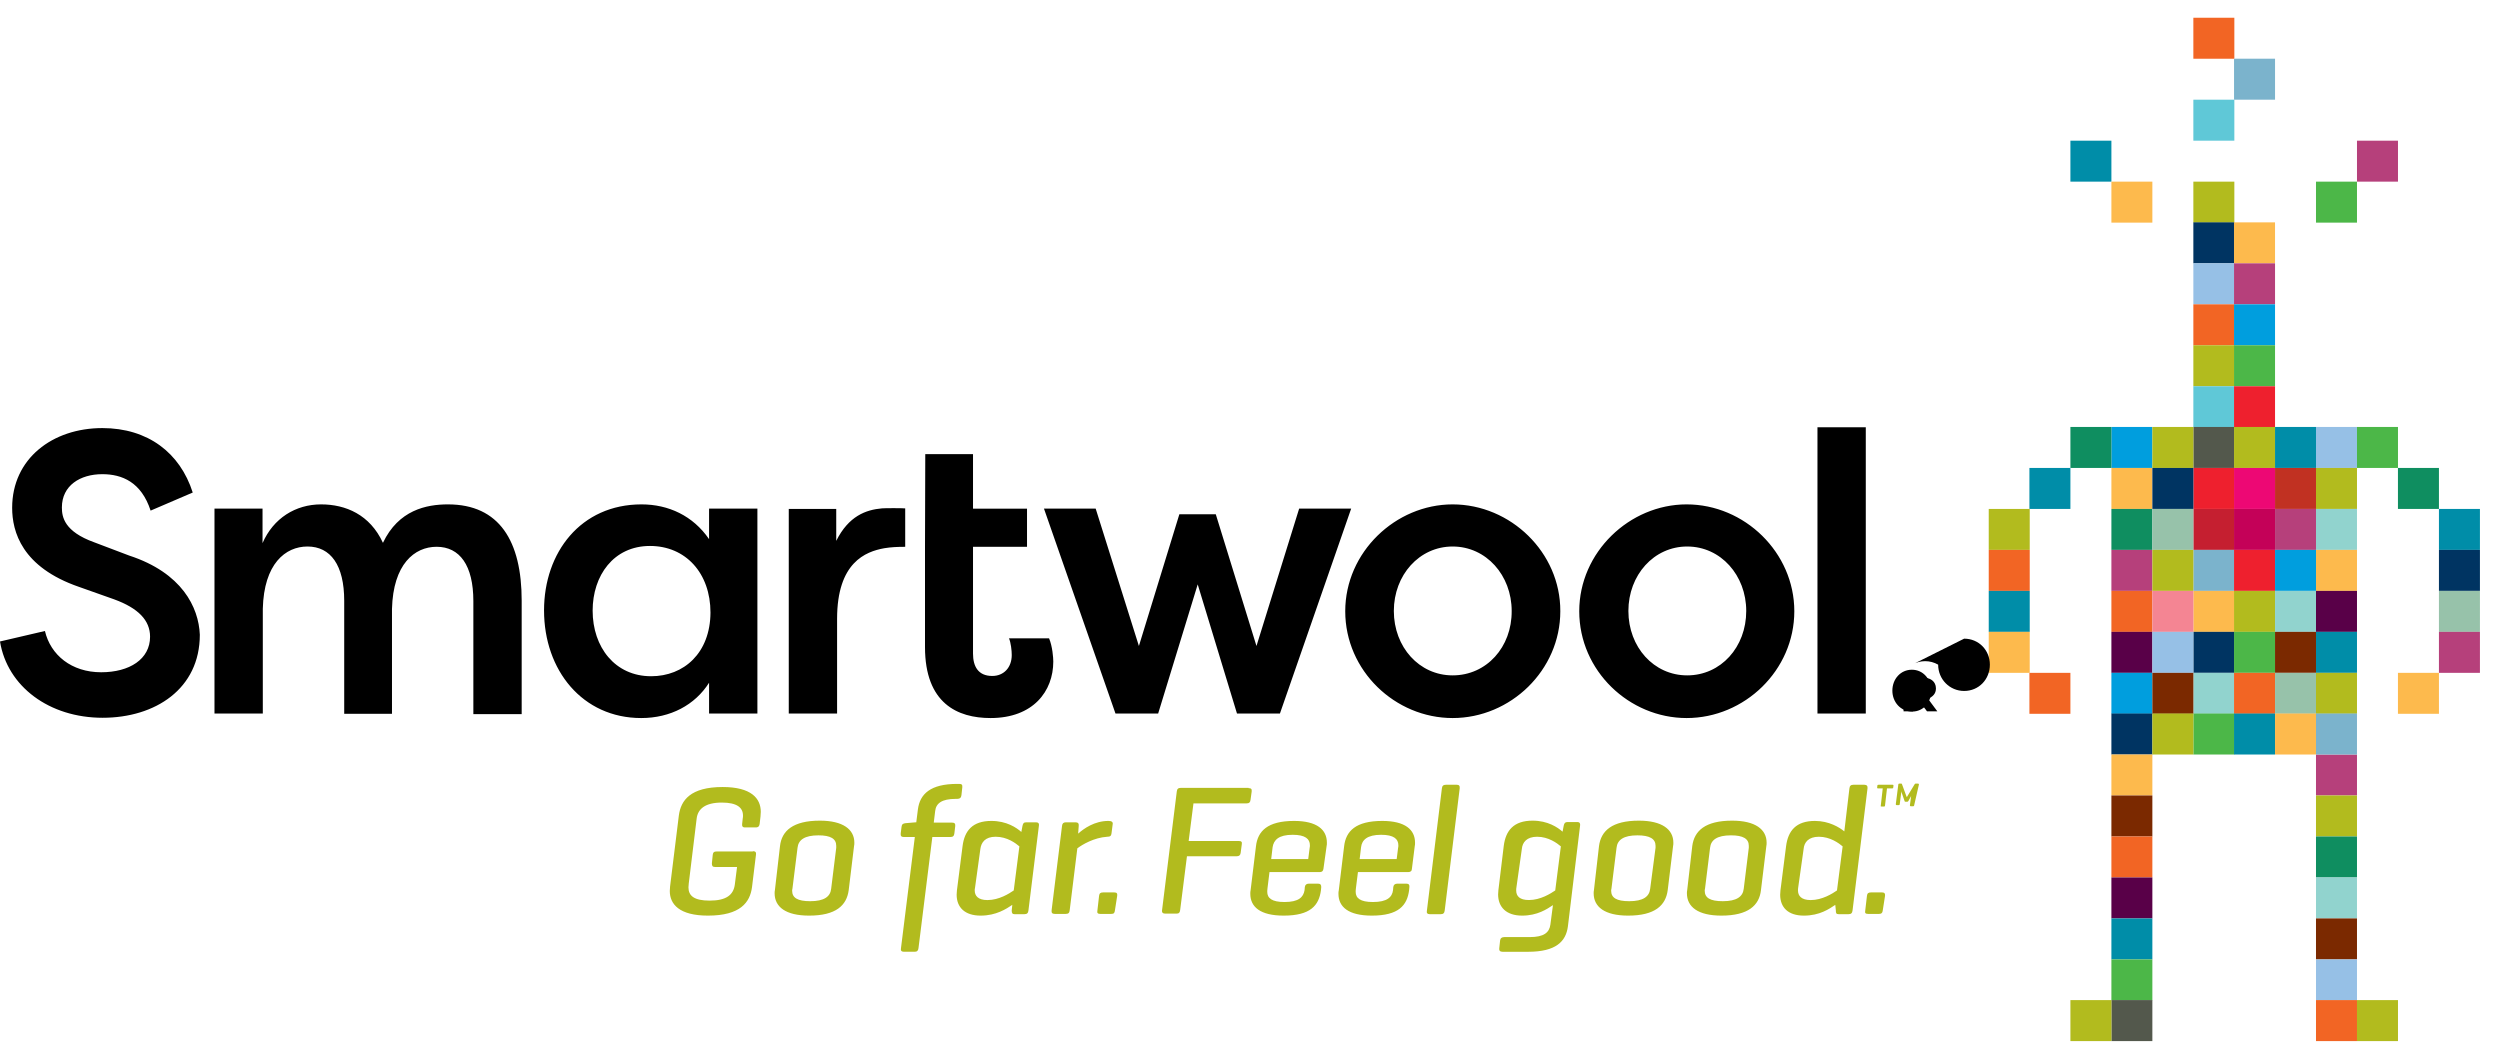 <?xml version="1.0" encoding="UTF-8"?>
<svg width="73px" height="31px" viewBox="0 0 73 31" version="1.1" xmlns="http://www.w3.org/2000/svg" xmlns:xlink="http://www.w3.org/1999/xlink">
    <title>smartwool</title>
    <g id="home" stroke="none" stroke-width="1" fill="none" fill-rule="evenodd">
        <g id="smartwool" transform="translate(0, 0.518)" fill-rule="nonzero">
            <path d="M21.984,24.336 C22.066,24.336 22.083,24.377 22.075,24.435 L21.959,25.384 C21.901,25.83 21.621,26.218 20.672,26.218 C19.839,26.218 19.558,25.887 19.558,25.5 C19.558,25.459 19.566,25.409 19.566,25.368 L19.822,23.296 C19.88,22.851 20.16,22.463 21.101,22.463 C21.935,22.463 22.215,22.793 22.215,23.189 C22.215,23.222 22.207,23.272 22.207,23.321 L22.182,23.536 C22.174,23.602 22.149,23.643 22.067,23.643 L21.753,23.643 C21.679,23.643 21.662,23.602 21.671,23.536 L21.687,23.387 C21.695,23.354 21.695,23.321 21.695,23.296 C21.695,23.065 21.522,22.917 21.077,22.917 C20.598,22.917 20.375,23.098 20.342,23.387 L20.111,25.285 C20.111,25.326 20.103,25.359 20.103,25.392 C20.103,25.64 20.268,25.78 20.722,25.78 C21.217,25.78 21.415,25.607 21.456,25.318 L21.522,24.798 L20.878,24.798 C20.804,24.798 20.787,24.765 20.787,24.691 L20.812,24.444 C20.82,24.369 20.853,24.345 20.927,24.345 L21.984,24.345 L21.984,24.336 Z M24.418,24.237 L24.418,24.179 C24.418,23.973 24.253,23.874 23.899,23.874 C23.494,23.874 23.313,24.006 23.288,24.237 L23.139,25.434 C23.131,25.459 23.131,25.475 23.131,25.492 C23.131,25.698 23.288,25.797 23.659,25.797 C24.064,25.797 24.246,25.665 24.27,25.434 L24.418,24.237 Z M22.776,24.187 C22.826,23.742 23.156,23.445 23.94,23.445 C24.616,23.445 24.947,23.701 24.947,24.088 C24.947,24.121 24.947,24.154 24.938,24.187 L24.782,25.475 C24.724,25.92 24.41,26.218 23.626,26.218 C22.941,26.218 22.619,25.962 22.619,25.566 C22.619,25.541 22.619,25.508 22.627,25.475 L22.776,24.187 Z M26.754,23.503 L26.803,23.115 C26.861,22.669 27.166,22.372 27.95,22.372 L28.008,22.372 C28.082,22.372 28.107,22.396 28.099,22.471 L28.074,22.702 C28.066,22.776 28.025,22.809 27.951,22.809 L27.909,22.809 C27.497,22.809 27.332,22.941 27.307,23.164 L27.266,23.502 L27.794,23.502 C27.868,23.502 27.901,23.527 27.893,23.601 L27.868,23.816 C27.86,23.89 27.827,23.923 27.753,23.923 L27.224,23.923 L26.82,27.166 C26.812,27.24 26.779,27.273 26.713,27.273 L26.391,27.273 C26.325,27.273 26.292,27.24 26.309,27.166 L26.713,23.923 L26.392,23.923 C26.317,23.923 26.293,23.89 26.301,23.816 L26.325,23.626 C26.333,23.552 26.366,23.527 26.441,23.519 L26.73,23.494 L26.754,23.494 L26.754,23.502 L26.754,23.503 Z M28.47,25.409 C28.462,25.434 28.462,25.459 28.462,25.483 C28.462,25.64 28.561,25.764 28.833,25.764 C29.172,25.764 29.469,25.574 29.601,25.483 L29.766,24.196 C29.659,24.105 29.411,23.915 29.073,23.915 C28.768,23.915 28.652,24.08 28.627,24.27 L28.47,25.409 Z M29.559,25.904 C29.386,26.02 29.089,26.218 28.635,26.218 C28.173,26.218 27.934,25.978 27.934,25.607 C27.934,25.566 27.942,25.524 27.942,25.483 L28.107,24.187 C28.164,23.742 28.395,23.453 28.948,23.453 C29.394,23.453 29.683,23.651 29.823,23.775 L29.856,23.601 C29.873,23.527 29.889,23.494 29.963,23.494 L30.252,23.494 C30.31,23.494 30.351,23.519 30.335,23.601 L30.03,26.069 C30.022,26.143 29.989,26.176 29.914,26.176 L29.625,26.176 C29.567,26.176 29.542,26.151 29.542,26.069 L29.559,25.904 Z M32.489,23.56 L32.456,23.816 C32.448,23.89 32.415,23.915 32.332,23.915 C31.944,23.94 31.598,24.146 31.458,24.254 L31.235,26.061 C31.227,26.135 31.202,26.168 31.119,26.168 L30.798,26.168 C30.723,26.168 30.699,26.135 30.707,26.061 L31.012,23.593 C31.02,23.527 31.053,23.494 31.119,23.494 L31.408,23.494 C31.474,23.494 31.507,23.527 31.499,23.593 L31.482,23.824 C31.647,23.676 31.961,23.453 32.365,23.453 C32.464,23.453 32.506,23.486 32.489,23.56 M32.555,26.069 C32.547,26.143 32.522,26.168 32.448,26.168 L32.126,26.168 C32.06,26.168 32.027,26.143 32.044,26.069 L32.093,25.64 C32.102,25.566 32.135,25.541 32.209,25.541 L32.539,25.541 C32.614,25.541 32.63,25.574 32.622,25.64 L32.555,26.069 Z M36.458,22.496 C36.533,22.496 36.557,22.52 36.549,22.595 L36.516,22.834 C36.508,22.908 36.475,22.941 36.401,22.941 L34.849,22.941 L34.709,24.039 L36.17,24.039 C36.244,24.039 36.276,24.064 36.26,24.138 L36.227,24.386 C36.219,24.451 36.186,24.485 36.112,24.485 L34.659,24.485 L34.461,26.052 C34.453,26.127 34.428,26.16 34.354,26.16 L34.024,26.16 C33.958,26.16 33.917,26.127 33.933,26.052 L34.362,22.595 C34.37,22.52 34.403,22.488 34.478,22.488 L36.458,22.488 L36.458,22.496 Z M37.119,24.567 L38.2,24.567 L38.241,24.245 C38.249,24.221 38.249,24.179 38.249,24.163 C38.249,23.981 38.117,23.858 37.746,23.858 C37.341,23.858 37.193,24.006 37.16,24.221 L37.119,24.567 Z M38.645,24.848 C38.637,24.914 38.604,24.947 38.538,24.947 L37.069,24.947 L37.012,25.409 C37.004,25.467 37.004,25.5 37.004,25.524 C37.004,25.706 37.136,25.821 37.507,25.821 C37.92,25.821 38.06,25.681 38.093,25.475 L38.101,25.384 C38.109,25.318 38.151,25.285 38.217,25.285 L38.489,25.285 C38.563,25.285 38.58,25.326 38.58,25.384 L38.572,25.475 C38.514,25.92 38.267,26.218 37.483,26.218 C36.798,26.218 36.509,25.962 36.509,25.582 C36.509,25.541 36.509,25.516 36.517,25.483 L36.674,24.196 C36.723,23.75 37.012,23.453 37.788,23.453 C38.456,23.453 38.745,23.709 38.745,24.088 C38.745,24.121 38.745,24.163 38.737,24.187 L38.645,24.848 Z M39.702,24.567 L40.783,24.567 L40.824,24.245 C40.832,24.221 40.832,24.179 40.832,24.163 C40.832,23.981 40.7,23.858 40.329,23.858 C39.925,23.858 39.768,24.006 39.743,24.221 L39.702,24.567 Z M41.228,24.848 C41.228,24.914 41.187,24.947 41.121,24.947 L39.652,24.947 L39.594,25.409 C39.586,25.467 39.586,25.5 39.586,25.524 C39.586,25.706 39.718,25.821 40.09,25.821 C40.502,25.821 40.651,25.681 40.676,25.475 L40.684,25.384 C40.692,25.318 40.734,25.285 40.8,25.285 L41.072,25.285 C41.138,25.285 41.163,25.326 41.154,25.384 L41.146,25.475 C41.089,25.92 40.841,26.218 40.057,26.218 C39.372,26.218 39.083,25.962 39.083,25.582 C39.083,25.541 39.083,25.516 39.092,25.483 L39.248,24.196 C39.298,23.75 39.587,23.453 40.362,23.453 C41.031,23.453 41.319,23.709 41.319,24.088 C41.319,24.121 41.319,24.163 41.311,24.187 L41.228,24.848 Z M42.185,26.069 C42.177,26.143 42.144,26.176 42.07,26.176 L41.748,26.176 C41.682,26.176 41.649,26.143 41.666,26.069 L42.103,22.504 C42.111,22.43 42.144,22.397 42.219,22.397 L42.54,22.397 C42.606,22.397 42.631,22.43 42.623,22.504 L42.185,26.069 Z M44.282,25.376 C44.273,25.417 44.273,25.458 44.273,25.483 C44.273,25.648 44.372,25.763 44.645,25.763 C44.983,25.763 45.28,25.573 45.413,25.483 L45.577,24.196 C45.47,24.104 45.215,23.915 44.884,23.915 C44.579,23.915 44.455,24.08 44.438,24.27 L44.282,25.376 Z M43.745,25.599 C43.745,25.558 43.753,25.516 43.753,25.475 L43.91,24.179 C43.968,23.733 44.199,23.445 44.752,23.445 C45.198,23.445 45.486,23.643 45.627,23.767 L45.66,23.593 C45.676,23.519 45.701,23.486 45.767,23.486 L46.056,23.486 C46.13,23.486 46.147,23.527 46.138,23.593 L45.783,26.531 C45.726,26.977 45.429,27.274 44.62,27.274 L43.877,27.274 C43.803,27.274 43.77,27.241 43.778,27.175 L43.803,26.944 C43.811,26.878 43.852,26.845 43.926,26.845 L44.669,26.845 C45.082,26.845 45.239,26.713 45.271,26.482 L45.346,25.912 C45.172,26.028 44.892,26.218 44.446,26.218 C43.984,26.218 43.745,25.97 43.745,25.599 M48.342,24.237 L48.342,24.179 C48.342,23.973 48.168,23.874 47.813,23.874 C47.409,23.874 47.227,24.006 47.203,24.237 L47.054,25.434 C47.046,25.459 47.046,25.475 47.046,25.492 C47.046,25.698 47.203,25.797 47.574,25.797 C47.978,25.797 48.16,25.665 48.185,25.434 L48.342,24.237 Z M46.691,24.187 C46.749,23.742 47.071,23.445 47.855,23.445 C48.532,23.445 48.862,23.701 48.862,24.088 C48.862,24.121 48.862,24.154 48.854,24.187 L48.697,25.475 C48.639,25.92 48.325,26.218 47.541,26.218 C46.856,26.218 46.535,25.962 46.535,25.566 C46.535,25.541 46.535,25.508 46.543,25.475 L46.691,24.187 Z M51.065,24.237 L51.065,24.179 C51.065,23.973 50.9,23.874 50.545,23.874 C50.141,23.874 49.959,24.006 49.934,24.237 L49.786,25.434 C49.778,25.459 49.778,25.475 49.778,25.492 C49.778,25.698 49.935,25.797 50.306,25.797 C50.71,25.797 50.892,25.665 50.917,25.434 L51.065,24.237 Z M49.414,24.187 C49.472,23.742 49.794,23.445 50.578,23.445 C51.255,23.445 51.585,23.701 51.585,24.088 C51.585,24.121 51.585,24.154 51.577,24.187 L51.42,25.475 C51.37,25.92 51.048,26.218 50.265,26.218 C49.58,26.218 49.258,25.962 49.258,25.566 C49.258,25.541 49.258,25.508 49.266,25.475 L49.414,24.187 Z M52.509,25.384 C52.501,25.425 52.501,25.459 52.501,25.483 C52.501,25.64 52.6,25.764 52.872,25.764 C53.211,25.764 53.508,25.574 53.64,25.483 L53.805,24.196 C53.698,24.105 53.442,23.915 53.112,23.915 C52.806,23.915 52.682,24.08 52.666,24.27 L52.509,25.384 Z M53.59,25.904 C53.417,26.02 53.136,26.218 52.674,26.218 C52.212,26.218 51.981,25.978 51.981,25.607 C51.981,25.566 51.989,25.524 51.989,25.483 L52.154,24.187 C52.212,23.742 52.443,23.453 52.996,23.453 C53.409,23.453 53.714,23.643 53.854,23.758 L54.003,22.504 C54.011,22.43 54.044,22.397 54.118,22.397 L54.44,22.397 C54.514,22.397 54.539,22.438 54.531,22.504 L54.094,26.069 C54.085,26.144 54.052,26.176 53.978,26.176 L53.689,26.176 C53.615,26.176 53.607,26.143 53.607,26.069 L53.59,25.904 Z M54.976,26.069 C54.968,26.143 54.935,26.168 54.869,26.168 L54.548,26.168 C54.473,26.168 54.449,26.143 54.465,26.069 L54.515,25.64 C54.523,25.566 54.556,25.541 54.63,25.541 L54.96,25.541 C55.026,25.541 55.051,25.574 55.043,25.64 L54.976,26.069 Z M55.265,22.397 C55.282,22.397 55.29,22.405 55.29,22.421 L55.282,22.479 C55.282,22.496 55.274,22.504 55.249,22.504 L55.1,22.504 L55.042,23.007 C55.042,23.024 55.034,23.032 55.018,23.032 L54.935,23.032 C54.919,23.032 54.911,23.024 54.919,23.007 L54.976,22.504 L54.836,22.504 C54.82,22.504 54.812,22.496 54.812,22.479 L54.82,22.421 C54.82,22.405 54.828,22.397 54.853,22.397 L55.265,22.397 Z M55.893,22.999 C55.893,23.016 55.884,23.024 55.868,23.024 L55.793,23.024 C55.777,23.024 55.769,23.016 55.769,22.999 L55.818,22.628 C55.832,22.624 55.846,22.624 55.86,22.628 L55.727,22.867 C55.719,22.883 55.711,22.892 55.694,22.892 L55.637,22.892 C55.62,22.892 55.612,22.883 55.612,22.867 L55.529,22.628 C55.529,22.62 55.521,22.603 55.521,22.586 L55.472,22.966 C55.472,22.982 55.464,22.991 55.447,22.991 L55.381,22.991 C55.365,22.991 55.357,22.982 55.357,22.966 L55.431,22.388 C55.431,22.372 55.439,22.364 55.456,22.364 L55.522,22.364 C55.53,22.364 55.538,22.372 55.538,22.38 L55.662,22.719 L55.679,22.76 C55.686,22.752 55.695,22.727 55.703,22.719 L55.909,22.38 C55.909,22.372 55.926,22.364 55.934,22.364 L56.008,22.364 C56.025,22.364 56.033,22.372 56.033,22.388 L55.893,22.999 Z" id="Shape" fill="#B2BB1E"></path>
            <path d="M13.08,14.21 C12.452,14.21 11.636,14.375 11.182,15.333 C10.802,14.508 10.093,14.21 9.374,14.21 C8.632,14.21 7.98,14.615 7.666,15.341 L7.666,14.334 L6.263,14.334 L6.263,20.317 L7.674,20.317 L7.674,17.256 C7.707,15.944 8.334,15.44 8.978,15.44 C9.655,15.44 10.051,15.985 10.051,17.024 L10.051,20.325 L11.446,20.325 L11.446,17.264 C11.479,15.952 12.106,15.448 12.749,15.448 C13.426,15.448 13.822,15.993 13.822,17.033 L13.822,20.334 L15.233,20.334 L15.233,17.024 C15.234,15.283 14.582,14.21 13.08,14.21 L13.08,14.21 Z M20.705,15.225 C20.234,14.54 19.517,14.21 18.732,14.21 C16.958,14.21 15.886,15.614 15.886,17.305 C15.886,19.055 17.008,20.449 18.724,20.449 C19.574,20.449 20.292,20.07 20.705,19.418 L20.705,20.317 L22.116,20.317 L22.116,14.334 L20.705,14.334 L20.705,15.225 Z M19.013,19.228 C17.957,19.228 17.305,18.378 17.305,17.313 C17.305,16.29 17.915,15.424 18.98,15.424 C20.02,15.424 20.746,16.216 20.746,17.371 C20.738,18.551 19.97,19.228 19.013,19.228 Z M25.755,14.326 C25.285,14.367 24.781,14.549 24.418,15.275 L24.418,14.343 L23.032,14.343 L23.032,20.317 L24.443,20.317 L24.443,17.553 C24.443,15.902 25.276,15.589 25.821,15.49 C26.019,15.457 26.217,15.449 26.432,15.449 L26.432,14.327 C26.366,14.318 25.829,14.318 25.755,14.326 L25.755,14.326 Z M29.46,18.114 C29.518,18.246 29.543,18.477 29.543,18.609 C29.543,18.972 29.312,19.22 28.974,19.22 C28.561,19.22 28.412,18.939 28.412,18.568 L28.412,15.448 L29.989,15.448 L29.989,14.335 L28.412,14.335 L28.412,12.742 L27.018,12.742 L27.01,15.448 L27.01,18.378 C27.01,20.02 27.959,20.449 28.924,20.449 C30.17,20.449 30.756,19.665 30.756,18.799 C30.756,18.691 30.732,18.353 30.633,18.122 L29.461,18.122 L29.46,18.114 Z M37.935,14.334 L36.689,18.345 L35.501,14.499 L34.437,14.499 L33.256,18.345 L31.994,14.334 L30.484,14.334 L32.572,20.317 L33.818,20.317 L34.973,16.546 L36.12,20.317 L37.374,20.317 L39.454,14.334 L37.935,14.334 Z M42.417,14.21 C40.75,14.21 39.281,15.605 39.281,17.33 C39.281,19.071 40.741,20.449 42.417,20.449 C44.108,20.449 45.561,19.055 45.561,17.33 C45.569,15.614 44.108,14.21 42.417,14.21 Z M42.417,19.203 C41.443,19.203 40.7,18.378 40.7,17.322 C40.7,16.274 41.443,15.44 42.417,15.44 C43.399,15.44 44.141,16.282 44.141,17.322 C44.149,18.378 43.407,19.203 42.417,19.203 Z M49.249,14.21 C47.583,14.21 46.114,15.605 46.114,17.33 C46.114,19.071 47.574,20.449 49.249,20.449 C50.941,20.449 52.394,19.055 52.394,17.33 C52.394,15.614 50.941,14.21 49.249,14.21 L49.249,14.21 Z M49.266,19.203 C48.292,19.203 47.549,18.378 47.549,17.322 C47.549,16.274 48.292,15.44 49.266,15.44 C50.248,15.44 50.99,16.282 50.99,17.322 C50.991,18.378 50.248,19.203 49.266,19.203 Z M53.07,11.958 L54.481,11.958 L54.481,20.317 L53.07,20.317 L53.07,11.958 Z M3.771,15.704 L2.748,15.316 C1.881,15.003 1.807,14.582 1.807,14.301 C1.807,13.658 2.343,13.328 2.987,13.328 C3.565,13.328 4.126,13.559 4.398,14.392 L5.628,13.864 C5.256,12.701 4.316,11.982 2.987,11.982 C1.534,11.982 0.355,12.874 0.355,14.31 C0.355,15.003 0.635,16.043 2.31,16.62 L3.334,16.983 C4.035,17.239 4.382,17.594 4.382,18.073 C4.382,18.732 3.779,19.112 2.954,19.112 C2.088,19.112 1.477,18.609 1.312,17.907 L0,18.213 C0.215,19.533 1.444,20.441 2.996,20.441 C4.531,20.441 5.835,19.599 5.835,18.015 C5.801,17.214 5.314,16.208 3.771,15.704 L3.771,15.704 Z" id="Shape" fill="#000000"></path>
            <polygon id="Path" fill="#F26524" points="64.046 0 65.243 0 65.243 1.197 64.046 1.197"></polygon>
            <polygon id="Path" fill="#7BB3CC" points="65.234 1.196 66.431 1.196 66.431 2.393 65.234 2.393"></polygon>
            <polygon id="Path" fill="#5FC8D7" points="64.046 2.393 65.243 2.393 65.243 3.59 64.046 3.59"></polygon>
            <polygon id="Path" fill="#B2BB1E" points="64.046 4.786 65.243 4.786 65.243 5.983 64.046 5.983"></polygon>
            <polygon id="Path" fill="#003462" points="64.046 5.975 65.243 5.975 65.243 7.171 64.046 7.171"></polygon>
            <polygon id="Path" fill="#FDBA4D" points="65.234 5.975 66.431 5.975 66.431 7.171 65.234 7.171"></polygon>
            <polygon id="Path" fill="#96C0E6" points="64.046 7.171 65.243 7.171 65.243 8.368 64.046 8.368"></polygon>
            <polygon id="Path" fill="#B6407B" points="65.234 7.171 66.431 7.171 66.431 8.368 65.234 8.368"></polygon>
            <polygon id="Path" fill="#F26524" points="64.046 8.368 65.243 8.368 65.243 9.565 64.046 9.565"></polygon>
            <polygon id="Path" fill="#009EDE" points="65.234 8.368 66.431 8.368 66.431 9.565 65.234 9.565"></polygon>
            <polygon id="Path" fill="#B2BB1E" points="64.046 9.564 65.243 9.564 65.243 10.761 64.046 10.761"></polygon>
            <polygon id="Path" fill="#4CB748" points="65.234 9.564 66.431 9.564 66.431 10.761 65.234 10.761"></polygon>
            <polygon id="Path" fill="#5FC8D7" points="64.046 10.761 65.243 10.761 65.243 11.958 64.046 11.958"></polygon>
            <polygon id="Path" fill="#EE202E" points="65.234 10.761 66.431 10.761 66.431 11.958 65.234 11.958"></polygon>
            <polygon id="Path" fill="#53584C" points="64.046 11.949 65.243 11.949 65.243 13.146 64.046 13.146"></polygon>
            <polygon id="Path" fill="#B2BB1E" points="65.234 11.949 66.431 11.949 66.431 13.146 65.234 13.146"></polygon>
            <polygon id="Path" fill="#009EDE" points="61.653 11.949 62.849 11.949 62.849 13.146 61.653 13.146"></polygon>
            <path d="M58.071,14.343 L59.268,14.343 L59.268,15.539 L58.071,15.539 L58.071,14.343 Z M62.849,11.949 L64.046,11.949 L64.046,13.146 L62.849,13.146 L62.849,11.949 Z" id="Shape" fill="#B2BB1E"></path>
            <polygon id="Path" fill="#0F8E60" points="60.456 11.949 61.653 11.949 61.653 13.146 60.456 13.146"></polygon>
            <polygon id="Path" fill="#008DA8" points="59.259 13.146 60.456 13.146 60.456 14.343 59.259 14.343"></polygon>
            <polygon id="Path" fill="#0F8E60" points="70.02 13.146 71.217 13.146 71.217 14.343 70.02 14.343"></polygon>
            <polygon id="Path" fill="#F26524" points="58.071 15.539 59.268 15.539 59.268 16.736 58.071 16.736"></polygon>
            <polygon id="Path" fill="#008DA8" points="58.071 16.736 59.268 16.736 59.268 17.933 58.071 17.933"></polygon>
            <polygon id="Path" fill="#FDBA4D" points="58.071 17.932 59.268 17.932 59.268 19.129 58.071 19.129"></polygon>
            <polygon id="Path" fill="#F26524" points="59.259 19.129 60.456 19.129 60.456 20.325 59.259 20.325"></polygon>
            <polygon id="Path" fill="#008DA8" points="71.217 14.343 72.414 14.343 72.414 15.539 71.217 15.539"></polygon>
            <polygon id="Path" fill="#003462" points="71.217 15.539 72.414 15.539 72.414 16.736 71.217 16.736"></polygon>
            <polygon id="Path" fill="#97C2AA" points="71.217 16.736 72.414 16.736 72.414 17.933 71.217 17.933"></polygon>
            <polygon id="Path" fill="#B6407B" points="71.217 17.932 72.414 17.932 72.414 19.129 71.217 19.129"></polygon>
            <polygon id="Path" fill="#FDBA4D" points="70.02 19.129 71.217 19.129 71.217 20.325 70.02 20.325"></polygon>
            <polygon id="Path" fill="#96C0E6" points="67.627 11.949 68.824 11.949 68.824 13.146 67.627 13.146"></polygon>
            <polygon id="Path" fill="#4CB748" points="68.824 11.949 70.021 11.949 70.021 13.146 68.824 13.146"></polygon>
            <polygon id="Path" fill="#008DA8" points="66.431 11.949 67.627 11.949 67.627 13.146 66.431 13.146"></polygon>
            <polygon id="Path" fill="#EE202E" points="64.046 13.146 65.243 13.146 65.243 14.343 64.046 14.343"></polygon>
            <polygon id="Path" fill="#ED0874" points="65.234 13.146 66.431 13.146 66.431 14.343 65.234 14.343"></polygon>
            <polygon id="Path" fill="#FDBA4D" points="61.653 13.146 62.849 13.146 62.849 14.343 61.653 14.343"></polygon>
            <polygon id="Path" fill="#003462" points="62.849 13.146 64.046 13.146 64.046 14.343 62.849 14.343"></polygon>
            <polygon id="Path" fill="#B2BB1E" points="67.627 13.146 68.824 13.146 68.824 14.343 67.627 14.343"></polygon>
            <polygon id="Path" fill="#C13122" points="66.431 13.146 67.627 13.146 67.627 14.343 66.431 14.343"></polygon>
            <polygon id="Path" fill="#C51F30" points="64.046 14.343 65.243 14.343 65.243 15.539 64.046 15.539"></polygon>
            <polygon id="Path" fill="#C40158" points="65.234 14.343 66.431 14.343 66.431 15.539 65.234 15.539"></polygon>
            <polygon id="Path" fill="#0F8E60" points="61.653 14.343 62.849 14.343 62.849 15.539 61.653 15.539"></polygon>
            <polygon id="Path" fill="#97C2AA" points="62.849 14.343 64.046 14.343 64.046 15.539 62.849 15.539"></polygon>
            <polygon id="Path" fill="#91D3CE" points="67.627 14.343 68.824 14.343 68.824 15.539 67.627 15.539"></polygon>
            <polygon id="Path" fill="#B6407B" points="66.431 14.343 67.627 14.343 67.627 15.539 66.431 15.539"></polygon>
            <polygon id="Path" fill="#7BB3CC" points="64.046 15.539 65.243 15.539 65.243 16.736 64.046 16.736"></polygon>
            <polygon id="Path" fill="#EE202E" points="65.234 15.539 66.431 15.539 66.431 16.736 65.234 16.736"></polygon>
            <polygon id="Path" fill="#B6407B" points="61.653 15.539 62.849 15.539 62.849 16.736 61.653 16.736"></polygon>
            <polygon id="Path" fill="#B2BB1E" points="62.849 15.539 64.046 15.539 64.046 16.736 62.849 16.736"></polygon>
            <polygon id="Path" fill="#FDBA4D" points="67.627 15.539 68.824 15.539 68.824 16.736 67.627 16.736"></polygon>
            <polygon id="Path" fill="#009EDE" points="66.431 15.539 67.627 15.539 67.627 16.736 66.431 16.736"></polygon>
            <polygon id="Path" fill="#FDBA4D" points="64.046 16.736 65.243 16.736 65.243 17.933 64.046 17.933"></polygon>
            <polygon id="Path" fill="#B2BB1E" points="65.234 16.736 66.431 16.736 66.431 17.933 65.234 17.933"></polygon>
            <polygon id="Path" fill="#F26524" points="61.653 16.736 62.849 16.736 62.849 17.933 61.653 17.933"></polygon>
            <polygon id="Path" fill="#F48593" points="62.849 16.736 64.046 16.736 64.046 17.933 62.849 17.933"></polygon>
            <polygon id="Path" fill="#590048" points="67.627 16.736 68.824 16.736 68.824 17.933 67.627 17.933"></polygon>
            <polygon id="Path" fill="#91D3CE" points="66.431 16.736 67.627 16.736 67.627 17.933 66.431 17.933"></polygon>
            <polygon id="Path" fill="#003462" points="64.046 17.932 65.243 17.932 65.243 19.129 64.046 19.129"></polygon>
            <polygon id="Path" fill="#4CB748" points="65.234 17.932 66.431 17.932 66.431 19.129 65.234 19.129"></polygon>
            <polygon id="Path" fill="#590048" points="61.653 17.932 62.849 17.932 62.849 19.129 61.653 19.129"></polygon>
            <polygon id="Path" fill="#96C0E6" points="62.849 17.932 64.046 17.932 64.046 19.129 62.849 19.129"></polygon>
            <polygon id="Path" fill="#008DA8" points="67.627 17.932 68.824 17.932 68.824 19.129 67.627 19.129"></polygon>
            <polygon id="Path" fill="#7B2900" points="66.431 17.932 67.627 17.932 67.627 19.129 66.431 19.129"></polygon>
            <polygon id="Path" fill="#91D3CE" points="64.046 19.129 65.243 19.129 65.243 20.325 64.046 20.325"></polygon>
            <polygon id="Path" fill="#F26524" points="65.234 19.129 66.431 19.129 66.431 20.325 65.234 20.325"></polygon>
            <polygon id="Path" fill="#009EDE" points="61.653 19.129 62.849 19.129 62.849 20.325 61.653 20.325"></polygon>
            <polygon id="Path" fill="#7B2900" points="62.849 19.129 64.046 19.129 64.046 20.325 62.849 20.325"></polygon>
            <polygon id="Path" fill="#B2BB1E" points="67.627 19.129 68.824 19.129 68.824 20.325 67.627 20.325"></polygon>
            <polygon id="Path" fill="#97C2AA" points="66.431 19.129 67.627 19.129 67.627 20.325 66.431 20.325"></polygon>
            <polygon id="Path" fill="#4CB748" points="64.046 20.317 65.243 20.317 65.243 21.514 64.046 21.514"></polygon>
            <polygon id="Path" fill="#008DA8" points="65.234 20.317 66.431 20.317 66.431 21.514 65.234 21.514"></polygon>
            <polygon id="Path" fill="#003462" points="61.653 20.317 62.849 20.317 62.849 21.514 61.653 21.514"></polygon>
            <polygon id="Path" fill="#FDBA4D" points="61.653 21.514 62.849 21.514 62.849 22.71 61.653 22.71"></polygon>
            <polygon id="Path" fill="#7B2900" points="61.653 22.71 62.849 22.71 62.849 23.907 61.653 23.907"></polygon>
            <polygon id="Path" fill="#F26524" points="61.653 23.907 62.849 23.907 62.849 25.104 61.653 25.104"></polygon>
            <polygon id="Path" fill="#590048" points="61.653 25.104 62.849 25.104 62.849 26.3 61.653 26.3"></polygon>
            <polygon id="Path" fill="#008DA8" points="61.653 26.3 62.849 26.3 62.849 27.497 61.653 27.497"></polygon>
            <polygon id="Path" fill="#4CB748" points="61.653 27.497 62.849 27.497 62.849 28.693 61.653 28.693"></polygon>
            <polygon id="Path" fill="#53584C" points="61.653 28.685 62.849 28.685 62.849 29.882 61.653 29.882"></polygon>
            <polygon id="Path" fill="#B2BB1E" points="60.456 28.685 61.653 28.685 61.653 29.882 60.456 29.882"></polygon>
            <polygon id="Path" fill="#B6407B" points="67.627 21.514 68.824 21.514 68.824 22.71 67.627 22.71"></polygon>
            <polygon id="Path" fill="#B2BB1E" points="67.627 22.71 68.824 22.71 68.824 23.907 67.627 23.907"></polygon>
            <polygon id="Path" fill="#0F8E60" points="67.627 23.907 68.824 23.907 68.824 25.104 67.627 25.104"></polygon>
            <polygon id="Path" fill="#91D3CE" points="67.627 25.104 68.824 25.104 68.824 26.3 67.627 26.3"></polygon>
            <polygon id="Path" fill="#7B2900" points="67.627 26.3 68.824 26.3 68.824 27.497 67.627 27.497"></polygon>
            <polygon id="Path" fill="#96C0E6" points="67.627 27.497 68.824 27.497 68.824 28.693 67.627 28.693"></polygon>
            <polygon id="Path" fill="#F26524" points="67.627 28.685 68.824 28.685 68.824 29.882 67.627 29.882"></polygon>
            <path d="M68.824,28.685 L70.021,28.685 L70.021,29.882 L68.824,29.882 L68.824,28.685 Z M62.849,20.317 L64.046,20.317 L64.046,21.514 L62.849,21.514 L62.849,20.317 Z" id="Shape" fill="#B2BB1E"></path>
            <polygon id="Path" fill="#7BB3CC" points="67.627 20.317 68.824 20.317 68.824 21.514 67.627 21.514"></polygon>
            <path d="M66.431,20.317 L67.627,20.317 L67.627,21.514 L66.431,21.514 L66.431,20.317 Z M61.653,4.786 L62.849,4.786 L62.849,5.983 L61.653,5.983 L61.653,4.786 Z" id="Shape" fill="#FDBA4D"></path>
            <polygon id="Path" fill="#4CB748" points="67.627 4.786 68.824 4.786 68.824 5.983 67.627 5.983"></polygon>
            <polygon id="Path" fill="#008DA8" points="60.456 3.59 61.653 3.59 61.653 4.786 60.456 4.786"></polygon>
            <polygon id="Path" fill="#B6407B" points="68.824 3.59 70.021 3.59 70.021 4.786 68.824 4.786"></polygon>
            <g id="Group" transform="translate(55.123, 18.03)" fill="#000000">
                <path d="M0.712,0.86 C0.946,0.724 1.236,0.724 1.471,0.86 C1.471,1.289 1.809,1.628 2.23,1.628 C2.659,1.628 2.981,1.289 2.981,0.86 C2.981,0.439 2.659,0.101 2.23,0.101 L0.712,0.86 Z M0.712,2.23 C0.381,2.23 0.134,1.958 0.134,1.619 C0.134,1.281 0.373,1.008 0.704,1.008 C1.034,1.008 1.265,1.281 1.265,1.619 C1.273,1.958 1.042,2.23 0.712,2.23 L0.712,2.23 Z" id="Shape"></path>
                <path d="M0.447,1.223 L0.941,1.223 C1.092,1.223 1.214,1.255 1.297,1.318 C1.365,1.37 1.406,1.454 1.406,1.549 L1.406,1.56 C1.406,1.707 1.311,1.802 1.174,1.855 L1.447,2.223 L1.146,2.223 L0.899,1.897 L0.735,1.897 L0.735,2.223 L0.461,2.223 L0.461,1.223 L0.447,1.223 Z M0.913,1.707 C1.05,1.707 1.119,1.644 1.119,1.56 C1.119,1.465 1.037,1.412 0.899,1.412 L0.707,1.412 L0.707,1.717 L0.913,1.717 L0.913,1.707 Z" id="Shape"></path>
            </g>
        </g>
    </g>
</svg>